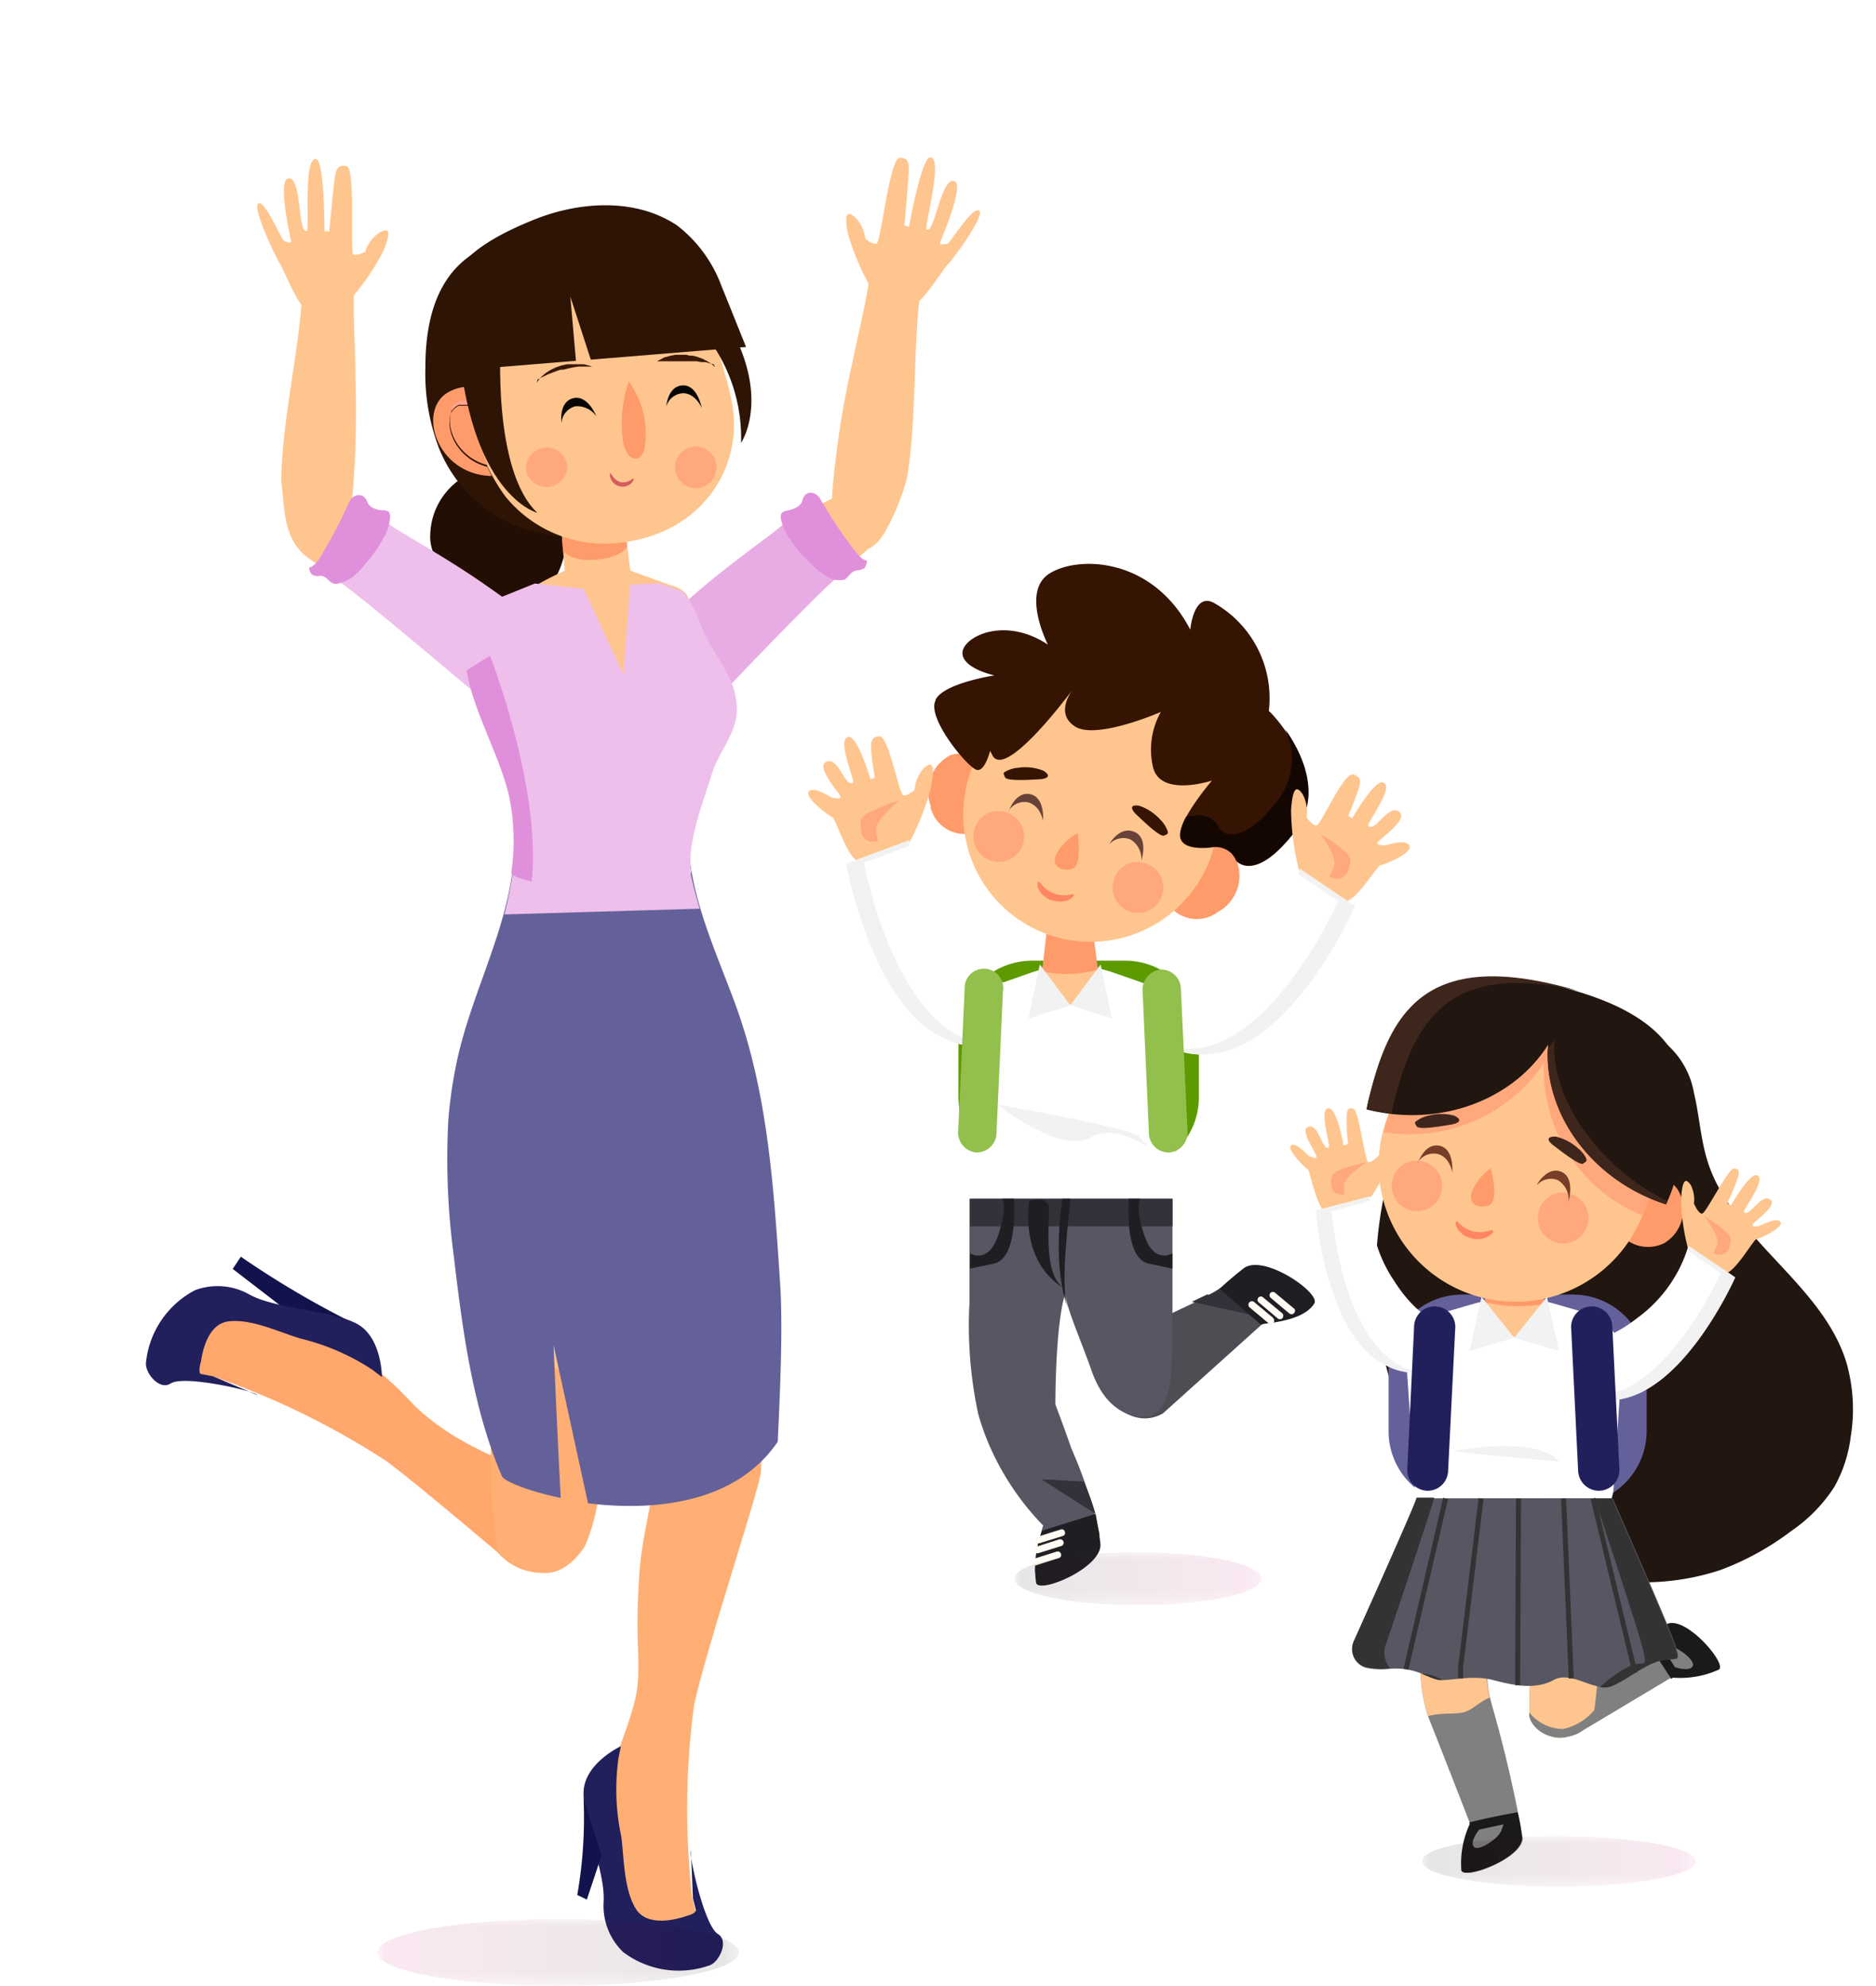 <svg xmlns="http://www.w3.org/2000/svg" xmlns:xlink="http://www.w3.org/1999/xlink" viewBox="0 0 127.36 134.84"><defs><linearGradient id="Degradado_sin_nombre_6" x1="-150.58" y1="355.95" x2="-149.58" y2="355.95" gradientTransform="matrix(-18.62, 0, 0, 18.62, -2688.61, -6501.18)" gradientUnits="userSpaceOnUse"><stop offset="0"/><stop offset="0.99" stop-color="#fff"/><stop offset="1" stop-color="#fff"/></linearGradient><linearGradient id="Degradado_sin_nombre_6-2" x1="-151.31" y1="354.97" x2="-150.31" y2="354.97" gradientTransform="matrix(-16.79, 0, 0, 16.79, -2455.44, -5854.17)" xlink:href="#Degradado_sin_nombre_6"/><linearGradient id="Degradado_sin_nombre_6-3" x1="-138.82" y1="371.75" x2="-137.82" y2="371.75" gradientTransform="matrix(24.57, 0, 0, -24.57, 3436.43, 9266.68)" xlink:href="#Degradado_sin_nombre_6"/><clipPath id="clip-path" transform="translate(0 0)"><rect width="127.36" height="111.48" fill="none"/></clipPath><clipPath id="clip-path-2" transform="translate(0 0)"><rect x="96.53" y="124.67" width="18.62" height="3.44" fill="none"/></clipPath><clipPath id="clip-path-3" transform="translate(0 0)"><path d="M96.53,126.39c0-1,4.17-1.72,9.31-1.72s9.31.77,9.31,1.72-4.17,1.72-9.31,1.72-9.31-.77-9.31-1.72" fill="none"/></clipPath><mask id="mask" x="96.53" y="124.67" width="18.62" height="3.44" maskUnits="userSpaceOnUse"><g transform="translate(0 0)"><rect x="96.53" y="124.67" width="18.62" height="3.44" fill="url(#Degradado_sin_nombre_6)"/></g></mask><linearGradient id="Degradado_sin_nombre_5" x1="-150.58" y1="355.95" x2="-149.58" y2="355.95" gradientTransform="matrix(-18.62, 0, 0, 18.62, -2688.61, -6501.18)" gradientUnits="userSpaceOnUse"><stop offset="0" stop-color="#d11977"/><stop offset="0.99"/><stop offset="1"/></linearGradient><clipPath id="clip-path-4" transform="translate(0 0)"><rect x="68.86" y="105.39" width="16.79" height="3.61" fill="none"/></clipPath><clipPath id="clip-path-5" transform="translate(0 0)"><path d="M68.86,107.19c0-1,3.75-1.8,8.39-1.8s8.4.81,8.4,1.8S81.89,109,77.25,109s-8.39-.81-8.39-1.81" fill="none"/></clipPath><mask id="mask-2" x="68.86" y="105.39" width="16.79" height="3.61" maskUnits="userSpaceOnUse"><g transform="translate(0 0)"><rect x="68.86" y="105.39" width="16.79" height="3.61" fill="url(#Degradado_sin_nombre_6-2)"/></g></mask><linearGradient id="Degradado_sin_nombre_5-2" x1="-151.31" y1="354.97" x2="-150.31" y2="354.97" gradientTransform="matrix(-16.79, 0, 0, 16.79, -2455.44, -5854.18)" xlink:href="#Degradado_sin_nombre_5"/><clipPath id="clip-path-6" transform="translate(0 0)"><rect x="25.6" y="130.3" width="24.57" height="4.54" fill="none"/></clipPath><clipPath id="clip-path-7" transform="translate(0 0)"><path d="M50.17,132.57c0,1.26-5.5,2.27-12.29,2.27s-12.28-1-12.28-2.27,5.5-2.27,12.28-2.27,12.29,1,12.29,2.27" fill="none"/></clipPath><mask id="mask-3" x="25.6" y="130.3" width="24.57" height="4.54" maskUnits="userSpaceOnUse"><g transform="translate(0 0)"><rect x="25.6" y="130.3" width="24.57" height="4.54" fill="url(#Degradado_sin_nombre_6-3)"/></g></mask><linearGradient id="Degradado_sin_nombre_5-3" x1="-138.82" y1="371.75" x2="-137.82" y2="371.75" gradientTransform="matrix(24.57, 0, 0, -24.57, 3436.43, 9266.68)" xlink:href="#Degradado_sin_nombre_5"/></defs><title>como-implementa</title><g id="Capa_2" data-name="Capa 2"><g id="Capa_1-2" data-name="Capa 1"><g opacity="0.8"><g clip-path="url(#clip-path)"><path d="M8.5,62.74s0-.2.08-.59q0-.28.09-.72,0-.21.06-.45c0-.16.07-.33.1-.51.07-.36.15-.76.23-1.2s.22-.89.35-1.39.31-1,.47-1.56c.08-.28.2-.56.3-.84s.21-.57.33-.87.25-.59.38-.89.26-.61.42-.92c.32-.6.61-1.25,1-1.87a29.19,29.19,0,0,1,2.6-3.8l.78-.93.85-.9c.28-.32.6-.58.9-.88L17.9,44l.49-.41A24.92,24.92,0,0,1,20.45,42l1.11-.72c.38-.23.77-.46,1.18-.68,1.62-.89,3.32-1.68,5-2.63a18.62,18.62,0,0,0,4.48-3.44,14.12,14.12,0,0,0,1.66-2.18c.22-.38.43-.76.62-1.14s.37-.76.52-1.15a21.25,21.25,0,0,0,1.2-4.34,32,32,0,0,0,.4-3.63c.07-1.07.08-2,.08-2.74,0-1.5,0-2.33,0-2.33s-.17.8-.49,2.25c-.16.72-.36,1.6-.61,2.6S35,24,34.56,25.2a22.89,22.89,0,0,1-1.64,3.71c-.17.31-.38.6-.56.91s-.42.59-.64.89a13.51,13.51,0,0,1-1.52,1.61,19,19,0,0,1-4.06,2.62c-1.56.8-3.29,1.54-5.05,2.51-.44.24-.88.49-1.31.77l-1.26.85A23.66,23.66,0,0,0,16.24,41l-.53.5-.5.52c-.32.36-.66.69-.94,1.07s-.59.73-.87,1.08-.52.76-.78,1.12a25.21,25.21,0,0,0-2.38,4.51c-.33.73-.55,1.48-.79,2.18-.12.35-.2.71-.3,1s-.18.68-.25,1-.13.67-.19,1-.13.63-.16.94c-.07.61-.16,1.17-.19,1.71s0,1-.08,1.51,0,.88,0,1.26c0,.19,0,.36,0,.53s0,.33,0,.47c0,.29.05.53.07.73,0,.4.07.6.07.6" transform="translate(0 0)" fill="#fff"/><path d="M8.81,80.88l-.68-1.73c-.42-1.12-1-2.73-1.7-4.73a56.56,56.56,0,0,1-3-15.65C3.17,52.7,4.51,47.15,5.46,43.1l1.17-4.82C6.9,37.14,7,36.5,7,36.5s-.33.55-.9,1.56-1.38,2.49-2.27,4.38a46.86,46.86,0,0,0-2.66,7,34.4,34.4,0,0,0-.93,4.42c-.05.4-.11.79-.14,1.2s-.08.81-.1,1.22c0,.83-.06,1.67,0,2.52s.1,1.69.18,2.51.22,1.63.38,2.42a34.44,34.44,0,0,0,1.18,4.43,40.47,40.47,0,0,0,3.15,7,44.6,44.6,0,0,0,2.77,4.29c.71,1,1.13,1.47,1.13,1.47" transform="translate(0 0)" fill="#fff"/><path d="M38.89,105.91s1.13.49,3.21,1.35c.52.23,1.11.42,1.76.64l2.1.71.58.2.61.16,1.27.34,1.34.36.71.18.72.15,3.09.61c1.08.17,2.21.31,3.37.47l.89.11.9.06,1.84.13c1.26.12,2.54.09,3.87.1a63.4,63.4,0,0,0,16.95-2.35,60.21,60.21,0,0,0,15.63-6.91,48.35,48.35,0,0,0,10.83-8.93,30,30,0,0,0,5.19-8c.24-.52.41-1,.56-1.41q.12-.3.21-.57t.15-.48l.26-.87-.4.81-.21.44c-.08.17-.19.34-.29.52-.21.38-.44.82-.74,1.28a32.77,32.77,0,0,1-5.93,7,55.6,55.6,0,0,1-11.08,7.6,73.89,73.89,0,0,1-15.17,6.11A80.09,80.09,0,0,1,65,108.5c-1.27.07-2.5.19-3.71.17l-1.79,0h-.87l-.86,0c-1.13,0-2.23-.08-3.29-.14l-3-.27-.72-.07-.69-.1-1.35-.19-1.27-.18-.61-.08-.58-.11L44,107.11c-.66-.13-1.26-.23-1.8-.38l-3.34-.82" transform="translate(0 0)" fill="#fff"/><path d="M118.71,45.74s-.09-.22-.28-.65-.45-1.05-.82-1.85c-.73-1.6-1.83-3.89-3.34-6.66a94.83,94.83,0,0,0-5.85-9.4,77.38,77.38,0,0,0-8.74-10.37A64.31,64.31,0,0,0,89.13,8.39l-1.29-.8c-.43-.26-.87-.5-1.29-.74-.84-.49-1.69-.91-2.49-1.33s-1.61-.78-2.38-1.12-1.51-.65-2.24-.91a45.84,45.84,0,0,0-6.91-2.07c-.41-.09-.77-.16-1.09-.21l-.81-.14L70,1l.64.25.76.31,1,.43A65.48,65.48,0,0,1,78.8,5.1c.67.35,1.34.77,2,1.18s1.43.88,2.17,1.35,1.51,1,2.27,1.53c.38.28.78.54,1.17.83l1.18.87a99.25,99.25,0,0,1,9.78,8.48,153.41,153.41,0,0,1,15.47,18.19c1.83,2.49,3.28,4.55,4.28,6l1.55,2.23" transform="translate(0 0)" fill="#fff"/><path d="M127.36,61s0-1-.17-2.69c0-.43-.07-.91-.11-1.44s-.14-1.1-.22-1.71c-.17-1.22-.31-2.63-.64-4.16-.14-.77-.3-1.57-.46-2.41s-.41-1.7-.63-2.59c-.11-.45-.23-.91-.35-1.37-.06-.23-.11-.46-.18-.7l-.21-.7c-.3-.94-.6-1.9-.91-2.89a81.76,81.76,0,0,0-5.39-12.41,82.25,82.25,0,0,0-7.45-11.23l-1.93-2.32-.47-.55-.48-.53-1-1c-.63-.66-1.22-1.32-1.82-1.91L103.23,8.7c-1.1-1.09-2.19-2-3.12-2.75-.46-.39-.89-.76-1.3-1.09L97.67,4c-1.37-1-2.14-1.57-2.14-1.57l1.8,2,1,1,1.1,1.29c.78.93,1.71,1.94,2.64,3.16l1.5,1.86c.52.65,1,1.36,1.55,2.07l.82,1.09.42.56c.13.19.27.38.4.58l1.68,2.41c2.22,3.33,4.54,7.07,6.77,11.12s4.07,8.06,5.66,11.75L122,44.08l.27.66c.09.21.17.44.25.65l.47,1.29c.31.84.63,1.65.9,2.44l.75,2.28c.52,1.45.87,2.8,1.23,4,.17.59.35,1.13.49,1.64l.36,1.39c.43,1.67.69,2.61.69,2.61" transform="translate(0 0)" fill="#fff"/><path d="M104.38,110.74s.53-.15,1.49-.46l.81-.26c.29-.11.59-.25.92-.39a22.35,22.35,0,0,0,2.23-1l1.26-.7c.43-.25.86-.55,1.31-.85.22-.15.45-.31.69-.46l.34-.25.34-.27,1.39-1.12a31.88,31.88,0,0,0,5.33-6,33.7,33.7,0,0,0,3.61-7.31c.19-.6.37-1.19.55-1.77,0-.14.08-.28.13-.42s.07-.29.1-.43.13-.56.19-.84c.11-.55.25-1.07.33-1.59s.14-1,.2-1.49c.15-.94.16-1.82.21-2.57,0-.38,0-.73,0-1.06s0-.62,0-.89c0-1.07-.09-1.65-.09-1.65s-.17.56-.44,1.56c-.06.25-.14.53-.22.83s-.2.62-.31,1c-.24.69-.45,1.48-.8,2.32-.15.43-.32.87-.49,1.33s-.39.92-.59,1.4c-.1.24-.21.49-.31.74s-.1.25-.16.37l-.18.37-.74,1.54a69.22,69.22,0,0,1-3.78,6.49,68.57,68.57,0,0,1-4.54,5.91L112,104l-.27.31c-.09.1-.19.18-.28.28l-.56.55c-.36.36-.7.73-1.05,1.06l-1,.92c-.64.62-1.27,1.1-1.81,1.56l-.76.63-.67.5c-.8.6-1.24.95-1.24.95" transform="translate(0 0)" fill="#fff"/><path d="M10.89,68a19.48,19.48,0,0,1,.31-7.54c1.56-5.91,6.66-10,12-12.49l.71-.34c10.48-4.91,17.77-14.89,20-26.77a30.53,30.53,0,0,1,1.6-5.74A24.06,24.06,0,0,1,58.05,1.89a23.64,23.64,0,0,1,18.17-.15,36.75,36.75,0,0,1,10,6.43C93,14,98.67,21.18,103.87,28.6c5.78,8.25,11.15,17.09,13.54,26.91,3.33,13.66.17,28.9-9,38.68-7,7.48-17,11.43-27.17,12.41s-20.44-.8-30.41-3.54c-8.87-2.43-17.72-5.71-25.19-11.43S12.16,77.47,10.89,68m98.77,3.19a30.21,30.21,0,0,0,1.08-5.07,29.45,29.45,0,0,0,.2-4.83q0-.59-.06-1.14c0-.38-.07-.74-.11-1.11-.06-.72-.2-1.42-.3-2.1s-.26-1.32-.42-1.93-.3-1.2-.49-1.75a28.81,28.81,0,0,0-2.09-5c-.15-.28-.29-.52-.41-.73l-.32-.54-.26-.43s0,.17.13.49c0,.16.1.36.16.6s.14.5.21.8a41.39,41.39,0,0,1,.93,5.16c.08.54.11,1.11.17,1.7s.06,1.2.1,1.84,0,1.28,0,2c0,.34,0,.68,0,1s0,.69-.07,1a37.8,37.8,0,0,1-.54,4.34,38.25,38.25,0,0,1-1.1,4.5,39.1,39.1,0,0,1-1.64,4.3,35.52,35.52,0,0,1-2,3.79c-.17.29-.35.58-.53.86s-.37.55-.54.82c-.35.55-.75,1-1.1,1.55s-.74,1-1.11,1.38-.71.86-1.08,1.24a34.83,34.83,0,0,1-3.61,3.44c-.23.2-.43.36-.62.5l-.46.36-.37.3.44-.17.55-.2c.22-.09.47-.18.74-.31a24.34,24.34,0,0,0,4.45-2.56c.46-.31.89-.68,1.37-1.05s.92-.81,1.41-1.25,1-.92,1.41-1.45c.23-.27.47-.53.7-.81s.46-.56.69-.86a28.22,28.22,0,0,0,2.54-4,29,29,0,0,0,2-4.72M74.29,101.09c1,0,2.53-.07,4.36-.21a55.46,55.46,0,0,0,6.44-.85,39,39,0,0,0,7.68-2.31,29.44,29.44,0,0,0,7-4.19,26,26,0,0,0,2.63-2.44c.38-.41.74-.82,1.07-1.22s.65-.8.92-1.2a21.3,21.3,0,0,0,2.25-3.93q.16-.36.27-.66c.07-.19.14-.35.19-.49l.14-.4-.27.32-.32.39-.45.52a31.5,31.5,0,0,1-3.06,3c-.32.3-.7.58-1.07.89s-.78.6-1.2.91c-.85.6-1.76,1.22-2.75,1.82a54.15,54.15,0,0,1-6.69,3.39c-2.46,1-4.87,1.94-7.1,2.71s-4.28,1.43-6,2-3.13,1-4.1,1.39l-1.5.55h1.61m-54.57-27c.15.38.29.77.46,1.15a21.54,21.54,0,0,0,2.44,4.11,22.06,22.06,0,0,0,3,3.17,26.44,26.44,0,0,0,5.88,4,30,30,0,0,0,4.31,1.73c1,.31,1.61.45,1.61.45L36,87.76c-.89-.63-2.18-1.53-3.67-2.73a39.2,39.2,0,0,1-4.79-4.58,30.2,30.2,0,0,1-2.34-3,26.58,26.58,0,0,1-1.94-3.53c-.13-.31-.25-.63-.38-.94-.06-.16-.13-.31-.18-.47L22.52,72c-.1-.32-.21-.63-.3-.94s-.15-.63-.23-.94a19.92,19.92,0,0,1,.49-10A18.86,18.86,0,0,1,24.28,56c.26-.47.51-.8.66-1l.24-.37-.34.26a10.37,10.37,0,0,0-1,.78A14.35,14.35,0,0,0,21,59.28a17.72,17.72,0,0,0-2.13,11.35c.06.39.14.78.22,1.17s.2.78.31,1.17c0,.19.11.39.17.58s.14.39.2.58" transform="translate(0 0)" fill="#fff"/></g></g><path d="M36.84,100.36c-3.22-1.4-6.29-2.54-8.78-5a25.84,25.84,0,0,0-3.6-3.24,18.49,18.49,0,0,0-5-2.25c-1.64-.5-4.21-1.71-5.83-.63-1,.68-1.59,3.75-1.59,3.75l2.45.48A53.17,53.17,0,0,1,26.22,99.2c1.5,1.11,4.76,3.83,8.14,6.69,0,0,3.24,1.88,4.64-.43s-2.16-5.1-2.16-5.1" transform="translate(0 0)" fill="#ffa76c"/><path d="M23.78,89.73a62.7,62.7,0,0,1-7.43-4.4l-.55.83,4,3.08Z" transform="translate(0 0)" fill="#12124c"/><path d="M13.64,93.3c-.19-.07-.06-.68,0-.83.15-1.06.61-2.6,1.88-2.75,1.55-.19,3.44.74,4.89,1.17A15.41,15.41,0,0,1,25.27,93l.66.5s0-2.69-1.69-3.61-5.53-1-7.32-2a4.38,4.38,0,0,0-3.67-.29,6.26,6.26,0,0,0-3.34,4.93c-.07.7.92,1.9,1.67,1.41.94-.61,5.84.55,5.88.78l-3-1.27-.87-.17" transform="translate(0 0)" fill="#221f5d"/><path d="M33.83,105.44a35.33,35.33,0,0,1-.42-3.51A60.59,60.59,0,0,1,34,89.75c.46-3.76-1.37-7-1.3-10.74,0,0,7.43-5.15,8.33-1.18l-.06.78s-.71,16.42-.7,18a12.69,12.69,0,0,1-.54,8.33s-1.12,2-2.87,1.86a4,4,0,0,1-3-1.31" transform="translate(0 0)" fill="#ffaf73"/><path d="M32,32.12a4.7,4.7,0,0,0-2.79,4.16c-.23,3.24,5.89,6.65,8.17,3.48s.34-7.76.34-7.76Z" transform="translate(0 0)" fill="#230e04"/><path d="M38.55,36.49l-1-.1a11,11,0,0,1-2.44-.66,9.51,9.51,0,0,1-5.3-5.28,14.18,14.18,0,0,1-.93-5.51c0-2.74.56-5.75,2.92-7.49,2-1.49,3-1.09,3-1.09s3.73,20.13,3.74,20.13" transform="translate(0 0)" fill="#2d1405"/><path d="M37.88,33l4.18-.39s.77,6.52.78,6.52-.18,1.33-2,1.54a2.28,2.28,0,0,1-2.44-1.12S37.88,33,37.88,33" transform="translate(0 0)" fill="#ffc58e"/><path d="M40.58,38c1.37-.15,1.85-.64,2-.89-.23-1.91-.53-4.49-.53-4.49L37.88,33s.2,2.5.34,4.41c.12.14.72.76,2.36.58" transform="translate(0 0)" fill="#ff9b6a"/><path d="M39.73,35l4.18-.39.24,1.54a5.43,5.43,0,0,1-1.29.42,7.42,7.42,0,0,1-3,.06L39.73,35" transform="translate(0 0)" fill="#cd8f66"/><path d="M48.61,22.79a4.06,4.06,0,0,0-1-2.32,9.16,9.16,0,0,0-6.92-2.84c-3.81.12-7.71,1.7-8.61,5.71a12.15,12.15,0,0,0-.1,4.21,12.26,12.26,0,0,0,2.33,6.16,8.68,8.68,0,0,0,7,3.2c4.06-.16,7.25-2.44,8.24-6,.71-2.58-.08-4.55-.76-7a10.55,10.55,0,0,1-.23-1.08" transform="translate(0 0)" fill="#ffc58e"/><path d="M30.63,28.05l0,0v0s0-.08,0-.14a1,1,0,0,1,.1-.22.84.84,0,0,1,.25-.25,1,1,0,0,1,.21-.1l.12,0h.54l.15,0,.16,0a7.64,7.64,0,0,1,0-1.07,2.89,2.89,0,0,0-1.55.27c-2.4,1.09-1.06,5.7,2.77,5.78-.1-.21-.2-.41-.29-.62-2.06-.53-2.88-2.53-2.48-3.59" transform="translate(0 0)" fill="#ff9b6a"/><path d="M31.8,27.55h-.4l-.09,0-.16,0a1.16,1.16,0,0,0-.42.33l-.09.12h0c-.4,1.06.42,3.06,2.48,3.59a12.37,12.37,0,0,1-.83-3.07c0-.3-.07-.6-.09-.91-.1,0-.19-.07-.29-.09l-.1,0" transform="translate(0 0)" fill="#ff9b6a"/><path d="M31.86,27.23h-.54l-.12,0a1,1,0,0,0-.21.1.84.84,0,0,0-.25.25.69.69,0,0,0-.1.22c0,.06,0,.11,0,.14v0l0,0h0l.09-.12a1.16,1.16,0,0,1,.42-.33l.16,0,.09,0h.4l.11,0a1.9,1.9,0,0,1,.28.1c0-.13,0-.26,0-.39l-.16,0-.15,0" transform="translate(0 0)" fill="#ffa490"/><path d="M45.83,31.84a1.41,1.41,0,1,0,1.27-1.51,1.4,1.4,0,0,0-1.27,1.51" transform="translate(0 0)" fill="#ffa87c"/><path d="M35.71,31.89a1.41,1.41,0,0,0,2.8-.26A1.4,1.4,0,0,0,37,30.39a1.38,1.38,0,0,0-1.27,1.5" transform="translate(0 0)" fill="#ffa87c"/><path d="M48.54,24.94l-.12-.13-.16-.13L48,24.52l-.28-.15-.33-.12a2.36,2.36,0,0,0-.38-.1c-.12,0-.26,0-.39-.06h-.39c-.13,0-.26,0-.38,0l-.35.07-.31.09c-.09,0-.17.06-.24.1l-.19.1-.15.08a.81.81,0,0,0,.18,0h.46l.29,0h.69l.35,0,.18,0,.18,0,.18,0,.16,0a3.23,3.23,0,0,1,.33.06l.14,0,.14,0a1.49,1.49,0,0,1,.25.07l.19.06.12,0h0" transform="translate(0 0)" fill="#3a1807"/><path d="M36.45,26l.09-.16s.07-.1.13-.16a1.69,1.69,0,0,1,.19-.19,1.82,1.82,0,0,1,.25-.2l.3-.19.34-.16.38-.13.39-.08.38,0h.35l.32,0a1.09,1.09,0,0,1,.26.05l.2.05.17.06-.18,0-.2,0-.26,0-.29,0-.33.05-.34.07-.35.09-.17,0-.17.05-.17.06-.16.06-.31.12-.13.06-.13.06-.23.11-.18.1-.11.06,0,0" transform="translate(0 0)" fill="#3a1807"/><path d="M42.69,25.9a8.54,8.54,0,0,0-.42,3.85,2.22,2.22,0,0,0,.37,1.1.63.63,0,0,0,.53.29c.35,0,.53-.42.6-.76a6.06,6.06,0,0,0-1.08-4.48" transform="translate(0 0)" fill="#ff9b6a"/><path d="M42.13,32.74a.91.91,0,0,0,.61-.1c.16-.08.23-.17.27-.15s0,.15-.14.31a.87.87,0,0,1-.81.22.9.9,0,0,1-.62-.56c-.08-.21,0-.34,0-.34s.08.11.18.25a1,1,0,0,0,.51.37" transform="translate(0 0)" fill="#d65b5c"/><path d="M38.12,28.71s-.21-1.41.79-1.67,1.58,1.24,1.58,1.24a1.56,1.56,0,0,0-1.44-.69,1.26,1.26,0,0,0-.93,1.12" transform="translate(0 0)" fill="#060607"/><path d="M45.23,27.65s.07-1.42,1.1-1.48,1.31,1.53,1.31,1.53-.41-1-1.28-1a1.25,1.25,0,0,0-1.13.91" transform="translate(0 0)" fill="#060607"/><path d="M34,23.12s-.61,8.79,2.48,11.7c0,0-4.68-1.16-5.4-12.1Z" transform="translate(0 0)" fill="#2d1405"/><path d="M50.81,84.52s1.06,14,.84,15.49-3.89,12.55-4.54,15.84a53.36,53.36,0,0,0-.12,13l.62,2.42s-3,.81-4.08.18c-1.66-1-1.69-3.84-1.93-5.54a13.41,13.41,0,0,1-.11-5.46c.47-1.77,1.63-4.29,1.79-6,.2-2.19-.18-2.94.12-7.51.26-4.07,2-8.15,1.14-12.12s-1.92-7.42-1.31-11.08c0,0,7.45-4.08,7.75,0" transform="translate(0 0)" fill="#ffaf73"/><path d="M47.21,129.75c0,.2-.6.34-.74.39-1,.32-2.61.56-3.29-.51-.83-1.32-.81-3.42-1-4.92a15.23,15.23,0,0,1-.19-5.34l.16-.8s-2.44,1.12-2.53,3.07,1.48,5.43,1.36,7.47a4.38,4.38,0,0,0,1.32,3.43,6.26,6.26,0,0,0,5.89.9c.65-.24,1.31-1.65.55-2.12-.95-.58-2-5.5-1.83-5.64l.13,3.21.22.86" transform="translate(0 0)" fill="#221f5d"/><path d="M39.62,122.14a30.36,30.36,0,0,1-.43,6.53l.65.31,1-3Z" transform="translate(0 0)" fill="#12124c"/><path d="M49.31,88.33a13.71,13.71,0,0,1-.82,3.61,44.58,44.58,0,0,1-6.91,2c-2.31-.13-2.95-.59-5-1.62a23.49,23.49,0,0,1-1.53-3c-1.82-3.93-4.42-8.3-4.44-12.62a22.5,22.5,0,0,1,1.06-6.59c1.09-3.72,2.7-7.28,3.16-11.23A13,13,0,0,0,34,52.06c-1-3.18-1.82-7.89-2-8.7a18.06,18.06,0,0,1,6.48-4.66l3.9-.1,3.19,1.15a2.06,2.06,0,0,1,1,.55,8.64,8.64,0,0,1,.71,1.61A20.91,20.91,0,0,1,48.78,46c.62,2.8-2.38,6.37-2.41,9.23,0,4.72,2,9.06,3.47,13.45a27.15,27.15,0,0,1,1,12.21c-.34,2.45-1.06,5-1.54,7.46" transform="translate(0 0)" fill="#ffc58e"/><path d="M30.44,76A31.1,31.1,0,0,1,31,72.14c.93-4.42,3.17-8.44,3.79-12.94,2.2.86,10.46.33,12-1.15.37,3.5,1.86,6.7,3.08,10,2.27,6.1,2.66,12.63,3.09,19.06.2,3,0,7.36-.16,10.78-2.87,4.25-8.53,4.73-12.88,4.18L37.58,91.33c.25,5.89.42,9.14.49,10.38-2.25-.47-3.86-1.14-4-1.49-2-4.67-2.68-10-3.27-15A49.11,49.11,0,0,1,30.44,76" transform="translate(0 0)" fill="#64619a"/><path d="M19.2,33.7c.06.35,0,.26.15,1.26.37,2.54,1.72,3,2.87,3.75a49,49,0,0,1,4.16,3C28.22,43.15,30,44.63,32,45.9c1.59,1,2.8,1.86,4.79,1.11a2.15,2.15,0,0,0,.83-.51,1.48,1.48,0,0,0,.28-1.35,4.43,4.43,0,0,0-2.05-2.51c-.93-.68-1.8-1.46-2.7-2.18a47.1,47.1,0,0,0-6.06-4.25,23.29,23.29,0,0,0-4.34-2.13c-1.57-.5-3.7-1.39-3.53-.38" transform="translate(0 0)" fill="#ffc58e"/><path d="M23,36.89l.06-.07c.75-.94.79-2.45.91-3.65a68.22,68.22,0,0,0,.16-7.57c0-2-.18-4.14-.08-6.2a1.12,1.12,0,0,1-.4-.1A17.2,17.2,0,0,0,20.35,18c.69,2.87-1.21,9.68-1.25,14.57a15,15,0,0,0,.7,3.7c.57,1.73,1.78,2.36,3.24.61" transform="translate(0 0)" fill="#ffc58e"/><path d="M23.16,39a10.64,10.64,0,0,1,1.22-3c.94-1.41,1.68-.57,2.91.16,1.94,1.16,3.89,2.31,5.74,3.61s4.15,2.83,4.93,5c.54,1.46-.55,2.45-1.88,2.78a5.17,5.17,0,0,1-4.56-1.11s-8.43-7.14-8.63-7a.94.94,0,0,0,.27-.44" transform="translate(0 0)" fill="#eebfea"/><path d="M47.64,22.43a11.31,11.31,0,0,1,2.67,7.64s2.55-3.71-2.07-9.91Z" transform="translate(0 0)" fill="#2d1405"/><path d="M26.45,34.81a.6.6,0,0,0-.44-.16c-.39,0-.93-.16-1.08-.58-.23-.63-.93-.57-1.22,0a32.35,32.35,0,0,1-1.79,3.46c-.2.32-.52.94-.93,1a.62.62,0,0,0,.23.51.82.82,0,0,0,.35.08,1,1,0,0,1,.35,0c.28.09.44.4.71.5s.89-.16,1.19-.35a5.58,5.58,0,0,0,1-1A8.83,8.83,0,0,0,26,36.59a3.33,3.33,0,0,0,.49-1.52.53.53,0,0,0-.08-.26" transform="translate(0 0)" fill="#e090db"/><path d="M23.63,20.51A17.08,17.08,0,0,0,26,17.1c.62-1.49.37-1.62-.2-1.33A2.47,2.47,0,0,0,24.82,17v.09s-.57.3-.83.19.17-5.86-.46-6-.74.26-.83,1-.35,3.43-.35,3.43l-.32,0s0-4.85-.58-4.91c-.88-.09-.42,4.8-.63,4.88-.61.22-.33-3.88-1.29-3.56-.67.22.18,4,.23,4.23s-.3.08-.48,0S18,13.58,17.54,13.82,18.8,17.64,19,17.89s1.16,2.8,1.85,3.2,2.8-.58,2.8-.58" transform="translate(0 0)" fill="#ffc58e"/><path d="M60.43,33.66c.39.31.48.85,0,1.72a9.72,9.72,0,0,1-2.73,2.91,47.94,47.94,0,0,0-3.81,3.46c-1.68,1.59-3.34,3.26-5.13,4.72-1.47,1.2-2.58,2.15-4.65,1.62a2.39,2.39,0,0,1-.88-.42,1.5,1.5,0,0,1-.42-1.31,4.46,4.46,0,0,1,1.78-2.72c.85-.78,1.63-1.64,2.45-2.45a46.81,46.81,0,0,1,5.57-4.87,23.86,23.86,0,0,1,4.09-2.58c1.51-.66,2.94-.71,3.75-.08" transform="translate(0 0)" fill="#ffc58e"/><path d="M56.85,36a.59.59,0,0,1,0-.08c-.57-1.06-.34-2.55-.23-3.75a65.34,65.34,0,0,1,1.23-7.47c.4-2,.93-4,1.21-6.09a1.08,1.08,0,0,0,.4,0A17.18,17.18,0,0,1,63,17.9c-1.2,2.7-.59,9.75-1.43,14.56A15.5,15.5,0,0,1,60.15,36c-.87,1.59-2.18,2-3.3,0" transform="translate(0 0)" fill="#ffc58e"/><path d="M56.77,38.63a10.65,10.65,0,0,0-1.53-2.86c-1.08-1.29-1.72-.38-2.87.48-1.81,1.36-3.62,2.7-5.33,4.2s-3.82,3.24-4.38,5.43c-.38,1.51.81,2.38,2.17,2.57a5.15,5.15,0,0,0,4.41-1.59s7.63-8,7.85-7.82a1,1,0,0,1-.32-.41" transform="translate(0 0)" fill="#e8ace4"/><path d="M53.06,34.86c.08-.12.22-.16.42-.2.38-.08.91-.26,1-.7.15-.65.86-.66,1.21-.08a31.11,31.11,0,0,0,2.15,3.26c.24.3.62.88,1,.92a.64.64,0,0,1-.18.53.77.77,0,0,1-.34.12,1.11,1.11,0,0,0-.35.08c-.26.12-.39.44-.65.57a1.58,1.58,0,0,1-1.21-.22A5.28,5.28,0,0,1,55,38.21a8.22,8.22,0,0,1-1.38-1.62A3.26,3.26,0,0,1,53,35.13a.65.65,0,0,1,.05-.27" transform="translate(0 0)" fill="#e090db"/><path d="M59.26,19.77A17.38,17.38,0,0,1,57.6,16c-.35-1.58-.07-1.67.43-1.27a2.45,2.45,0,0,1,.7,1.38v.09s.5.41.78.34.9-5.79,1.55-5.82.67.39.62,1.16-.28,3.43-.28,3.43l.31.09s.85-4.77,1.46-4.72c.89.07-.46,4.79-.26,4.9.55.34,1-3.74,1.92-3.25.61.34-.91,3.87-1,4.11s.28.13.47.12S66,14,66.47,14.3,64.53,17.83,64.31,18s-1.65,2.54-2.4,2.8-2.65-1.07-2.65-1.07" transform="translate(0 0)" fill="#ffc58e"/><path d="M31.74,25.1c-1.14,0-1.35-5-1.2-5.61.52-2.27,3.69-3.75,5.63-4.54,3.06-1.26,6.94-1.56,9.8.36A9.22,9.22,0,0,1,49,19.47c.13.3,1.65,4.1,1.65,4.09l-10.54.86-1.39-4.28.38,4.36" transform="translate(0 0)" fill="#2d1405"/><path d="M34.72,59.22a14.79,14.79,0,0,0-.15-5.14c0-.12-.06-.23-.08-.34-.08-.29-.18-.6-.28-.92-1.12-3.44-3.44-7.1-2.45-10.71,0,0,0,0,0,0,.24-.77,1.42-1.2,2.08-1.49l2.47-1,3.32.36,2.69,5.81.45-6.1,2-.09v0c.37.13,1.56.55,1.58.57l.21.25a1.63,1.63,0,0,1,.11.17,7.74,7.74,0,0,1,.89,1.8c.48,1.35,1.42,2.42,2,3.73A4.86,4.86,0,0,1,50,48.62c-.22,1.44-1.25,2.55-1.67,3.92-.53,1.73-1.6,4.43-1.44,6.29,0,.18.1.41,0,.51h0c.17.79.38,1.58.61,2.36l-13.26.39a26.74,26.74,0,0,0,.57-2.83s0,0,0-.05" transform="translate(0 0)" fill="#eebfea"/><path d="M34.72,59.22a14.79,14.79,0,0,0-.15-5.14c-.61-2.74-2.38-5.64-2.9-8.56l1.6-1s3.5,9,2.83,15.34c-1.35-.35-1.39-.49-1.38-.61" transform="translate(0 0)" fill="#e090db"/><path d="M104.1,116.85l-.27-.56c0-1.32-.13-2.79,1.17-3.33l6.3-1.87c1.26-.34,1.94,0,2.28,1s1.89.85.6,1.39l-7.13,4.26c-1.11.41-1.91.51-3-.91" transform="translate(0 0)" fill="gray"/><path d="M95.84,75.34a27.75,27.75,0,0,0-2.13,15.55,20.8,20.8,0,0,0,8,13.31,16.67,16.67,0,0,0,15.1,2.4,18.83,18.83,0,0,0,4.79-2.64,10.52,10.52,0,0,0,2.93-3,9.21,9.21,0,0,0,1.11-3.39,11.52,11.52,0,0,0-.29-5.06c-1.65-5.37-7.81-8.38-9.45-13.74-.45-1.47-.53-3-.89-4.52a5.74,5.74,0,0,0-2.41-3.78,5.43,5.43,0,0,0-3.47-.48,9.9,9.9,0,0,0-5.27,2.53" transform="translate(0 0)" fill="#211610"/><path d="M106.79,102.18H99.27a5,5,0,0,1-5-5V92.9a5,5,0,0,1,5-5h7.52a5,5,0,0,1,5,5v4.26a5,5,0,0,1-5,5" transform="translate(0 0)" fill="#64619a"/><path d="M113.47,114l.1-.09a6.29,6.29,0,0,0,3.13-.55c.55-.38-2.15-3.56-3.46-3.12a11.12,11.12,0,0,0-1.56.89c.57,1,1.16,1.94,1.79,2.87" transform="translate(0 0)" fill="#1a1a1a"/><path d="M113.71,113.2s1,.34,1.21-.07-1.11-1.36-1.62-1.37h-.51Z" transform="translate(0 0)" fill="gray"/><path d="M103.83,116.55a2.13,2.13,0,0,0,2.32,1.4,2.41,2.41,0,0,0,2.11-2s.5-4.39.57-4.53l-5,.54Z" transform="translate(0 0)" fill="#ffc58e"/><path d="M96.64,111.23a10.67,10.67,0,0,0,.31,5.31c1.32,3.33,2.87,7.33,2.87,7.33a6.26,6.26,0,0,0-.56,3.13c.17.65,4.08-.8,4.12-2.18a86.12,86.12,0,0,0-2.06-8.92s-.16-.62-.17-.63a7.41,7.41,0,0,1,.41-4.55Z" transform="translate(0 0)" fill="gray"/><path d="M99.77,123.75l0,.12a6.38,6.38,0,0,0-.56,3.13c.17.65,4.08-.8,4.12-2.18a10.67,10.67,0,0,0-.3-1.77c-1.11.2-2.21.42-3.31.7" transform="translate(0 0)" fill="#1a1a1a"/><path d="M100.42,124.23s-.67.82-.36,1.17,1.66-.58,1.84-1.05l.18-.48Z" transform="translate(0 0)" fill="gray"/><path d="M101.15,115.27c-.61.19-1.18.85-1.8,1s-1.57,0-2.4.26a11.68,11.68,0,0,1-.41-5.16l5-.84a7.53,7.53,0,0,0-.41,4.73" transform="translate(0 0)" fill="#ffc58e"/><path d="M107,103.5H98.64a2.58,2.58,0,0,1-2.58-2.4l-.57-8.43a3.3,3.3,0,0,1,2.16-3.45l2.35-.68a10,10,0,0,1,5.59,0l2.36.68a3.3,3.3,0,0,1,2.16,3.45l-.57,8.43a2.59,2.59,0,0,1-2.57,2.4" transform="translate(0 0)" fill="#fff"/><path d="M105,89.89l0,0a3,3,0,0,1-4.29-.05l-.09-.08.56-4.07h3.35Z" transform="translate(0 0)" fill="#ffc58e"/><path d="M100.78,88.41a9.31,9.31,0,0,0,2.31.28,9.11,9.11,0,0,0,1.75-.16l-.34-2.8h-3.35Z" transform="translate(0 0)" fill="#ff9b6a"/><path d="M113,84.4a2.47,2.47,0,1,1,.9-3.63,2.66,2.66,0,0,1-.9,3.63" transform="translate(0 0)" fill="#ff9b6a"/><path d="M111.94,81.11a9.28,9.28,0,1,1-6.79-11,9.15,9.15,0,0,1,6.79,11" transform="translate(0 0)" fill="#ffc58e"/><path d="M105.15,70.11A9.15,9.15,0,0,0,94,76.57c0,.1,0,.2-.07.3a11,11,0,0,0,10.88-4.67,10.76,10.76,0,0,0,6.69,10.33,9,9,0,0,0-6.3-12.42" transform="translate(0 0)" fill="#ffa87c"/><path d="M105.94,67c-9.35-2.36-11.62,2-13,7.6-.07.24-.11.48-.16.73h0c5,1.26,9.95-.65,12.32-4.39-.34,4.69,3,9.23,8,10.84a9.33,9.33,0,0,0,.68-1.9c1.43-5.65,1.65-10.48-7.86-12.88" transform="translate(0 0)" fill="#211610"/><path d="M94.59,75c1.4-5.56,3.62-9.81,12.57-7.71-.39-.12-.8-.23-1.22-.34-9.35-2.36-11.62,2-13,7.6-.06.24-.11.48-.16.73h0a14.85,14.85,0,0,0,1.7.31c0-.2.08-.39.13-.59" transform="translate(0 0)" fill="#3f261c"/><path d="M105.53,70.57c-.15.23-.3.46-.46.69-.17,4.57,3.1,8.92,8.05,10.49l.09-.19c-4.39-2.1-8-6.8-7.68-11" transform="translate(0 0)" fill="#3f261c"/><polygon points="100.58 88.06 102.8 90.83 99.76 91.73 100.58 88.06" fill="#f2f2f2"/><polygon points="105.02 88.06 102.8 90.83 105.84 91.73 105.02 88.06" fill="#f2f2f2"/><path d="M98.76,98.51c-.47.08,7.08.73,7.08.73s-1-1.76-7.08-.73" transform="translate(0 0)" fill="#f2f2f2"/><path d="M101.21,79.35s.62,2.27-.15,2.5-1.43-.1-1.11-1a3.72,3.72,0,0,1,1.26-1.53" transform="translate(0 0)" fill="#ff9b6a"/><path d="M107.7,78.68a2,2,0,0,0-.58-.72,3.43,3.43,0,0,0-1.52-.79c-.73,0-.47.36-.13.61s1.75,1.38,2,1.23.27-.2.21-.33" transform="translate(0 0)" fill="#3f261c"/><path d="M96.16,76.12a2,2,0,0,1,.84-.37,3.33,3.33,0,0,1,1.72,0c.66.31.25.53-.17.6s-2.18.4-2.36.14-.15-.3,0-.39" transform="translate(0 0)" fill="#3f261c"/><path d="M99.94,84.09a1.55,1.55,0,0,1-1-.67c-.15-.27-.13-.47-.06-.49s.16.12.34.27a1.93,1.93,0,0,0,.8.41c.69.2,1.23-.17,1.32-.07s0,.23-.29.4a1.47,1.47,0,0,1-1.15.15" transform="translate(0 0)" fill="#ff8661"/><path d="M104.49,82.17a1.72,1.72,0,1,0,2-1.14,1.65,1.65,0,0,0-2,1.14" transform="translate(0 0)" fill="#ffa87c"/><path d="M94.57,80a1.71,1.71,0,1,0,2-1.14,1.65,1.65,0,0,0-2,1.14" transform="translate(0 0)" fill="#ffa87c"/><path d="M96.17,101.74c0,.22-3,6.93-4.26,9.73a1.29,1.29,0,0,0,.91,1.79,5,5,0,0,0,1.47.06c1.78-.18,2.72.66,3.38.75s2.26-.37,3.67,0,2.91.68,4.14,0,2.82.89,4,.4,2.16-1.44,3.29-1.72,1.41.28.94-1.12-4.23-9.9-4.23-9.9Z" transform="translate(0 0)" fill="#575763"/><path d="M113.66,111.64c-.47-1.4-4.23-9.9-4.23-9.9h-1.17c.6,1.82,2.92,8.84,3.25,10.14.37,1.49.15.89-.76,1.19a8.69,8.69,0,0,0-2.12,1.48,1.36,1.36,0,0,0,.8-.07c1.12-.5,2.16-1.44,3.29-1.72s1.41.28.94-1.12" transform="translate(0 0)" fill="#333"/><path d="M94.08,111.69c.87-2.6,2.8-8.33,3.29-10h-1.2c0,.22-3,6.93-4.26,9.73a1.28,1.28,0,0,0,.91,1.79,5,5,0,0,0,1.47.06h.08a1.68,1.68,0,0,1-.29-1.63" transform="translate(0 0)" fill="#333"/><path d="M96.54,113.65a6.63,6.63,0,0,0,1.13.42h.25a3.08,3.08,0,0,0-1.38-.43" transform="translate(0 0)" fill="#333"/><line x1="98.14" y1="101.74" x2="95.45" y2="113.34" fill="none" stroke="#333" stroke-miterlimit="10" stroke-width="0.34"/><polyline points="100.55 101.74 99.16 113.21 99.16 113.97" fill="none" stroke="#333" stroke-miterlimit="10" stroke-width="0.34"/><path d="M103.09,101.74s-.06,12.19-.06,12.69" transform="translate(0 0)" fill="none" stroke="#333" stroke-miterlimit="10" stroke-width="0.34"/><line x1="106.15" y1="101.74" x2="106.67" y2="113.97" fill="none" stroke="#333" stroke-miterlimit="10" stroke-width="0.34"/><line x1="108.15" y1="101.74" x2="111" y2="113.58" fill="none" stroke="#333" stroke-miterlimit="10" stroke-width="0.34"/><path d="M114.59,84.74a13.7,13.7,0,0,1-.46-3.39c.09-1.33.33-1.34.64-.91A2.11,2.11,0,0,1,115,81.7a.31.31,0,0,0,.06.14s.25.56.49.57,1.77-3.06,2.15-3.06c.54,0,.34.46.12,1.06a9.84,9.84,0,0,1-.54,1.21s0,.12.11.18a.14.14,0,0,0,.15,0s1.26-2.2,1.75-2c.68.26-1,2.37-.89,2.51.36.39,1.22-1.41,1.82-.82.41.42-1.15,1.45-1.23,1.65s.28.14.42.11,1.19-.64,1.46-.28-1.44,1.16-1.62,1.16-1.47,2.29-2.13,2.33-2.53-1.72-2.53-1.72" transform="translate(0 0)" fill="#ffc58e"/><path d="M115.69,82.55s1.12,1.46.88,2l-.25.52s1,.61,1.19-.82c0-.27-.05-.56-1.82-1.69" transform="translate(0 0)" fill="#ffa87c"/><path d="M106.46,91.06s1.82.68,4.71-1.58a9.38,9.38,0,0,0,3.45-4.87l3.15,2.12s-3.41,7.75-8,8.31-3.35-4-3.35-4" transform="translate(0 0)" fill="#fff"/><path d="M108.82,94.74c4.56-.56,8-8.31,8-8.31l-2.24-1.51c.06-.2.08-.31.08-.31l3.15,2.12s-3.41,7.75-8,8.3a3.74,3.74,0,0,1-2.27-.28,5.08,5.08,0,0,0,1.29,0" transform="translate(0 0)" fill="#f2f2f2"/><path d="M93,81.38a14.18,14.18,0,0,0,1.58-3c.36-1.29.14-1.37-.3-1.07a2,2,0,0,0-.64,1.1.27.27,0,0,1-.1.11s-.42.45-.65.38-.64-3.48-1-3.61c-.51-.18-.47.32-.47,1a9.9,9.9,0,0,0,.1,1.32s-.06.1-.16.13-.15,0-.15,0-.45-2.5-1-2.49c-.73,0,.16,2.58,0,2.66-.48.25-.68-1.74-1.44-1.38-.53.25.6,1.75.6,2s-.31,0-.43,0-.9-1-1.28-.76,1,1.58,1.13,1.64.61,2.65,1.22,2.91,3-.76,3-.76" transform="translate(0 0)" fill="#ffc58e"/><path d="M92.74,78.94s-1.54,1-1.49,1.57l0,.58s-1.12.25-.84-1.17c.05-.27.24-.51,2.28-1" transform="translate(0 0)" fill="#ffa87c"/><path d="M98.57,90.07s-1.95,0-3.91-3.08a9.39,9.39,0,0,1-1.61-5.75l-3.67.94s.59,8.44,4.7,10.5,4.49-2.61,4.49-2.61" transform="translate(0 0)" fill="#fff"/><path d="M95.1,92.73c-4.1-2.06-4.69-10.5-4.69-10.5L93,81.56c0-.2,0-.32,0-.32l-3.67.94s.59,8.44,4.7,10.5a3.85,3.85,0,0,0,2.23.5,5.55,5.55,0,0,1-1.21-.45" transform="translate(0 0)" fill="#f2f2f2"/><path d="M108.61,101.22h0a1.41,1.41,0,0,0,1.33-1.47l-.48-9.62a1.4,1.4,0,1,0-2.79.14l.47,9.62a1.41,1.41,0,0,0,1.47,1.33" transform="translate(0 0)" fill="#221f5d"/><path d="M96.87,101.22h0a1.4,1.4,0,0,1-1.33-1.47L96,90.13a1.4,1.4,0,1,1,2.79.14l-.48,9.62a1.39,1.39,0,0,1-1.46,1.33" transform="translate(0 0)" fill="#221f5d"/><path d="M96.28,78.93s.45-1.35,1.46-1.13.85,1.82.85,1.82-.13-1.05-1-1.27a1.28,1.28,0,0,0-1.34.58" transform="translate(0 0)" fill="#763d28"/><path d="M104.36,80.4s.71-1.24,1.65-.83.48,2,.48,2a1.55,1.55,0,0,0-.71-1.43,1.25,1.25,0,0,0-1.42.31" transform="translate(0 0)" fill="#763d28"/><path d="M103.83,116.29a3,3,0,0,0,2.27,1.11,3.75,3.75,0,0,0,2.11-1.26s-.06,1.68-2.19,1.82c-1.43.1-2.34-1.11-2.19-1.67" transform="translate(0 0)" fill="gray"/><g opacity="0.1"><g clip-path="url(#clip-path-2)"><g clip-path="url(#clip-path-3)"><g mask="url(#mask)"><rect x="96.53" y="124.67" width="18.62" height="3.44" fill="url(#Degradado_sin_nombre_5)"/></g></g></g></g><path d="M75.24,95,75,94.66a2.7,2.7,0,0,1,.84-3.73l6.33-3c1.27-.58,2-.29,2.58.68s2.13.57.87,1.36l-6.67,6c-1.1.62-2.34.42-3.68-.89" transform="translate(0 0)" fill="#4d4d54"/><path d="M70.07,79.51h6.32a5,5,0,0,0,5-5V70.23a5,5,0,0,0-5-5H70.07a5,5,0,0,0-5,5v4.26a5,5,0,0,0,5,5" transform="translate(0 0)" fill="#5c9a00"/><path d="M68.6,84.33H77a2.86,2.86,0,0,0,2.59-2.94l.58-10.29c.11-2-.81-3.74-2.18-4.22l-2.37-.83a8.52,8.52,0,0,0-5.64,0l-2.37.83c-1.37.48-2.29,2.26-2.18,4.22L66,81.39a2.88,2.88,0,0,0,2.6,2.94" transform="translate(0 0)" fill="#fff"/><path d="M70.6,67.32l0,0a2.68,2.68,0,0,0,4,0l.08-.08-.52-4.07H71.07Z" transform="translate(0 0)" fill="#ffc58e"/><path d="M74.54,65.84a8.06,8.06,0,0,1-3.79.12l.32-2.8h3.12Z" transform="translate(0 0)" fill="#ff9b6a"/><polygon points="74.72 65.49 72.66 68.26 75.49 69.16 74.72 65.49" fill="#f2f2f2"/><polygon points="70.59 65.49 72.66 68.26 69.82 69.16 70.59 65.49" fill="#f2f2f2"/><path d="M70.83,103.59a17.85,17.85,0,0,1-2.41-3.07,17.44,17.44,0,0,1-2-4.47,28.52,28.52,0,0,1-.6-7.65v-7H79.6v7h0c0,.23,0,2.43-.1,5-.4,3.12-1.8,2.79-1.8,2.79s-2.34.31-3.55-3c-.82-2.34-1.74-4.32-1.83-5.37-.69,2.17-.67,7.54-.67,7.54s.57,1.51,1.09,3a31.46,31.46,0,0,1,1.9,5.77c.2,1.59-4.39,3.28-4.37,2.51a12.85,12.85,0,0,1,.57-3.12" transform="translate(0 0)" fill="#575763"/><path d="M70.7,100.44l2.88.16a16.12,16.12,0,0,1,.79,2.19Z" transform="translate(0 0)" fill="#32323a"/><rect x="65.86" y="81.39" width="13.74" height="1.88" fill="#32323a"/><path d="M74.38,102.79c.2,1.07.32,1.84.33,2.11,0,1.6-4.15,3.33-4.37,2.58a7.16,7.16,0,0,1,.41-3.55Z" transform="translate(0 0)" fill="#1f1f23"/><path d="M70.33,106.29l1.56-.5a.22.22,0,0,0,.14-.28.23.23,0,0,0-.28-.16l-1.56.49a.23.23,0,0,0-.14.29.24.24,0,0,0,.28.16" transform="translate(0 0)" fill="#fffaf3"/><path d="M70.5,105.46l1.56-.49a.23.23,0,0,0,.14-.29.24.24,0,0,0-.28-.16l-1.56.5a.21.21,0,0,0-.14.28.22.22,0,0,0,.28.16" transform="translate(0 0)" fill="#fffaf3"/><path d="M70.59,104.78l1.57-.49a.21.21,0,0,0,.13-.28.21.21,0,0,0-.27-.16l-1.57.49a.23.23,0,0,0-.13.29.22.22,0,0,0,.27.15" transform="translate(0 0)" fill="#fffaf3"/><path d="M82,87.94a4.63,4.63,0,0,0,1.44-1c-.56.88,2,2.45,2,2.45l-4.53-1,1.1-.52" transform="translate(0 0)" fill="#32323a"/><path d="M85.59,89.93c.43-.11,2.89-.2,3.64-1.43.43-.7-3.37-3.35-4.76-2.41a20.2,20.2,0,0,0-1.67,1.43Z" transform="translate(0 0)" fill="#1f1f23"/><path d="M87.87,88.87l-1.29-1.08a.23.23,0,0,0-.33,0,.23.23,0,0,0,0,.32l1.3,1.09a.24.24,0,0,0,.3-.37" transform="translate(0 0)" fill="#fffaf3"/><path d="M87.06,89.18l-1.3-1.08a.22.22,0,0,0-.32,0,.22.22,0,0,0,0,.32l1.29,1.09a.24.24,0,0,0,.33,0,.25.25,0,0,0,0-.33" transform="translate(0 0)" fill="#fffaf3"/><path d="M86.42,89.47l-1.3-1.08a.24.24,0,0,0-.3.37l1.29,1.08a.24.24,0,0,0,.33,0,.24.24,0,0,0,0-.33" transform="translate(0 0)" fill="#fffaf3"/><path d="M77.34,77.18c-.61-.63-9.6-2.17-9.6-2.17s4.26,3.44,6.33,2.21,5.19,1.91,3.27,0" transform="translate(0 0)" fill="#f2f2f2"/><path d="M72.66,81.39c0,.7-.76,5.82-.16,7.41,0,0-1.11-2.46-.37-7.41Z" transform="translate(0 0)" fill="#1f1f23"/><path d="M71.19,81.8c.16.56-.5,4.64,1,5.63,0,0-2.86-1.37-2.32-5.9,1.11-.3,1.28.27,1.28.27" transform="translate(0 0)" fill="#1f1f23"/><path d="M79.59,85.1s-1.22.79-1.9-1.21-.27-2.5-.27-2.5h-.79s-.34,4,1.31,4.4l1.65.35Z" transform="translate(0 0)" fill="#1f1f23"/><path d="M65.86,85.1s1.22.79,1.9-1.21.28-2.5.28-2.5h.79s.34,4-1.32,4.4l-1.65.35Z" transform="translate(0 0)" fill="#1f1f23"/><path d="M63.17,54.8a2.37,2.37,0,0,0,3,1.72A2.81,2.81,0,0,0,67.51,53a2.36,2.36,0,0,0-3-1.72,2.8,2.8,0,0,0-1.3,3.51" transform="translate(0 0)" fill="#ff9b6a"/><path d="M82.67,61.93a2.37,2.37,0,0,1-3.44-.65,2.81,2.81,0,0,1,1.28-3.52,2.37,2.37,0,0,1,3.43.65,2.8,2.8,0,0,1-1.27,3.52" transform="translate(0 0)" fill="#ff9b6a"/><path d="M65.81,52.65A8.65,8.65,0,1,0,77,47.17a8.82,8.82,0,0,0-11.2,5.48" transform="translate(0 0)" fill="#ffc58e"/><path d="M73.16,56.56s.36,2.31-.42,2.46-1.42-.25-1-1.09a3.84,3.84,0,0,1,1.43-1.37" transform="translate(0 0)" fill="#ff9b6a"/><path d="M79.27,56.43a2.13,2.13,0,0,0-.5-.78,3.4,3.4,0,0,0-1.43-.94c-.72-.11-.51.3-.2.59s1.59,1.55,1.88,1.44.29-.17.25-.31" transform="translate(0 0)" fill="#351403"/><path d="M68.25,52.4a2,2,0,0,1,.88-.27,3.27,3.27,0,0,1,1.7.2c.62.38.19.56-.23.58s-2.22.16-2.36-.12-.12-.32,0-.39" transform="translate(0 0)" fill="#351403"/><path d="M71.37,61.13a1.57,1.57,0,0,1-.87-.77c-.12-.29-.08-.49,0-.49s.15.13.31.3a1.81,1.81,0,0,0,.75.49c.66.28,1.25,0,1.32.08s-.06.22-.33.36a1.49,1.49,0,0,1-1.17,0" transform="translate(0 0)" fill="#ff8661"/><path d="M63.51,47.52c.56-1.14,4-1.66,4-1.66s-2.18-.47-2.17-1.53,2.82-2.54,5.8-.56c0,0-1.85-3.6.11-4.83s7-1.11,9.56,3.82c0-.09.24-2.54,1.59-1.83a7.43,7.43,0,0,1,3.74,7.35c.09,0,4.52,4.59,1.78,8.17s-4,2-4,2a1.5,1.5,0,0,0-1.58-.92s-2.21.36-2.23-.81S82.28,53,82.28,53s-3.49,1.16-4-.9a5.23,5.23,0,0,1,.53-3.76s-4.34,1.9-5.81,1c-1.29-.81-.43-2.15-.22-2.46-.48.64-4.54,6-5.4,4.42l-.16-.31c-.21.72-.55,1.49-1,1.25-.78-.43-3.28-3.53-2.71-4.67" transform="translate(0 0)" fill="#351403"/><path d="M81.21,55.36a1.5,1.5,0,0,1,1.58.92s1.24,1.63,4-2a4.7,4.7,0,0,0,.48-4.74c1.14,1.62,2.5,4.48.67,6.87-2.75,3.58-4,2-4,2a1.5,1.5,0,0,0-1.58-.92s-2.21.36-2.23-.81a2.86,2.86,0,0,1,.42-1.26,5.14,5.14,0,0,0,.66-.06" transform="translate(0 0)" fill="#140702"/><path d="M75.69,59.55a1.72,1.72,0,1,0,2.16-.9,1.66,1.66,0,0,0-2.16.9" transform="translate(0 0)" fill="#ffa87c"/><path d="M66.24,56.09a1.72,1.72,0,1,0,2.16-.9,1.65,1.65,0,0,0-2.16.9" transform="translate(0 0)" fill="#ffa87c"/><path d="M68.49,55.06s.45-1.35,1.46-1.13.86,1.81.86,1.81-.14-1-1-1.26a1.28,1.28,0,0,0-1.34.58" transform="translate(0 0)" fill="#684139"/><path d="M75.32,57.3S76,56.07,77,56.48s.49,1.94.49,1.94A1.56,1.56,0,0,0,76.75,57a1.29,1.29,0,0,0-1.43.31" transform="translate(0 0)" fill="#684139"/><path d="M88.2,59.13A17.31,17.31,0,0,1,87.65,55c.11-1.61.4-1.62.77-1.1a2.48,2.48,0,0,1,.29,1.52l0,.09s.37.53.66.54,1.85-3.62,2.48-3.46.54.55.28,1.28-.6,1.53-.6,1.53l.27.16s1.52-2.65,2.1-2.43c.82.31-1.16,2.78-1,2.95.45.47,1.42-1.63,2.14-.91.5.5-1.33,1.78-1.49,2s.23.2.42.23,1.37-.49,1.7,0-1.73,1.34-1.95,1.35-1.63,2.43-2.42,2.47-3.06-2.07-3.06-2.07" transform="translate(0 0)" fill="#ffc58e"/><path d="M78.39,66.75s2.21.82,5.69-1.9A11.35,11.35,0,0,0,88.25,59L92,61.53s-4.11,9.34-9.61,10-4-4.8-4-4.8" transform="translate(0 0)" fill="#fff"/><path d="M81.24,71.19c5.5-.68,9.61-10,9.61-10l-2.71-1.83c.08-.23.11-.36.11-.36L92,61.53s-4.11,9.34-9.61,10a4.54,4.54,0,0,1-2.74-.35,6.2,6.2,0,0,0,1.55,0" transform="translate(0 0)" fill="#f2f2f2"/><path d="M89.54,56.48s1.35,1.77,1,2.4l-.29.64s1.17.73,1.43-1c0-.32-.06-.67-2.19-2" transform="translate(0 0)" fill="#ffa87c"/><path d="M61.73,57.22a17.2,17.2,0,0,0,1.5-3.85c.27-1.59,0-1.66-.49-1.24a2.49,2.49,0,0,0-.64,1.41v.09s-.48.43-.77.37-1-4-1.6-4-.65.41-.57,1.18.23,1.63.23,1.63l-.3.09s-.86-2.93-1.47-2.86c-.88.11.47,3,.28,3.1-.55.36-1-1.91-1.86-1.38-.6.37.87,2,1,2.28s-.28.14-.47.14-1.21-.81-1.64-.46,1.37,1.71,1.58,1.77,1,2.74,1.77,3,3.46-1.3,3.46-1.3" transform="translate(0 0)" fill="#ffc58e"/><path d="M69.47,66.94s-2.33.27-5.08-3.19a11.33,11.33,0,0,1-2.67-6.69l-4.28,1.59s1.79,10.05,7,12,5-3.71,5-3.71" transform="translate(0 0)" fill="#fff"/><path d="M65.66,70.58c-5.19-2-7-12-7-12l3.06-1.14c0-.24,0-.38,0-.38l-4.28,1.59s1.79,10.05,7,12a4.59,4.59,0,0,0,2.74.31,6.34,6.34,0,0,1-1.5-.38" transform="translate(0 0)" fill="#f2f2f2"/><path d="M61.06,54.33s-1.73,1.4-1.59,2.09l.13.68s-1.31.44-1.16-1.3c0-.33.22-.64,2.62-1.47" transform="translate(0 0)" fill="#ffa87c"/><path d="M79.38,78.25h0a1.36,1.36,0,0,0,1.24-1.46l-.45-9.63a1.34,1.34,0,0,0-1.36-1.33,1.38,1.38,0,0,0-1.24,1.47L78,76.93a1.33,1.33,0,0,0,1.36,1.32" transform="translate(0 0)" fill="#93bf4c"/><path d="M66.28,78.25h0a1.35,1.35,0,0,1-1.23-1.46l.44-9.63a1.31,1.31,0,1,1,2.6.14l-.44,9.63a1.34,1.34,0,0,1-1.37,1.32" transform="translate(0 0)" fill="#93bf4c"/><g opacity="0.1"><g clip-path="url(#clip-path-4)"><g clip-path="url(#clip-path-5)"><g mask="url(#mask-2)"><rect x="68.86" y="105.39" width="16.79" height="3.61" fill="url(#Degradado_sin_nombre_5-2)"/></g></g></g></g><g opacity="0.1"><g clip-path="url(#clip-path-6)"><g clip-path="url(#clip-path-7)"><g mask="url(#mask-3)"><rect x="25.6" y="130.3" width="24.57" height="4.54" fill="url(#Degradado_sin_nombre_5-3)"/></g></g></g></g></g></g></svg>